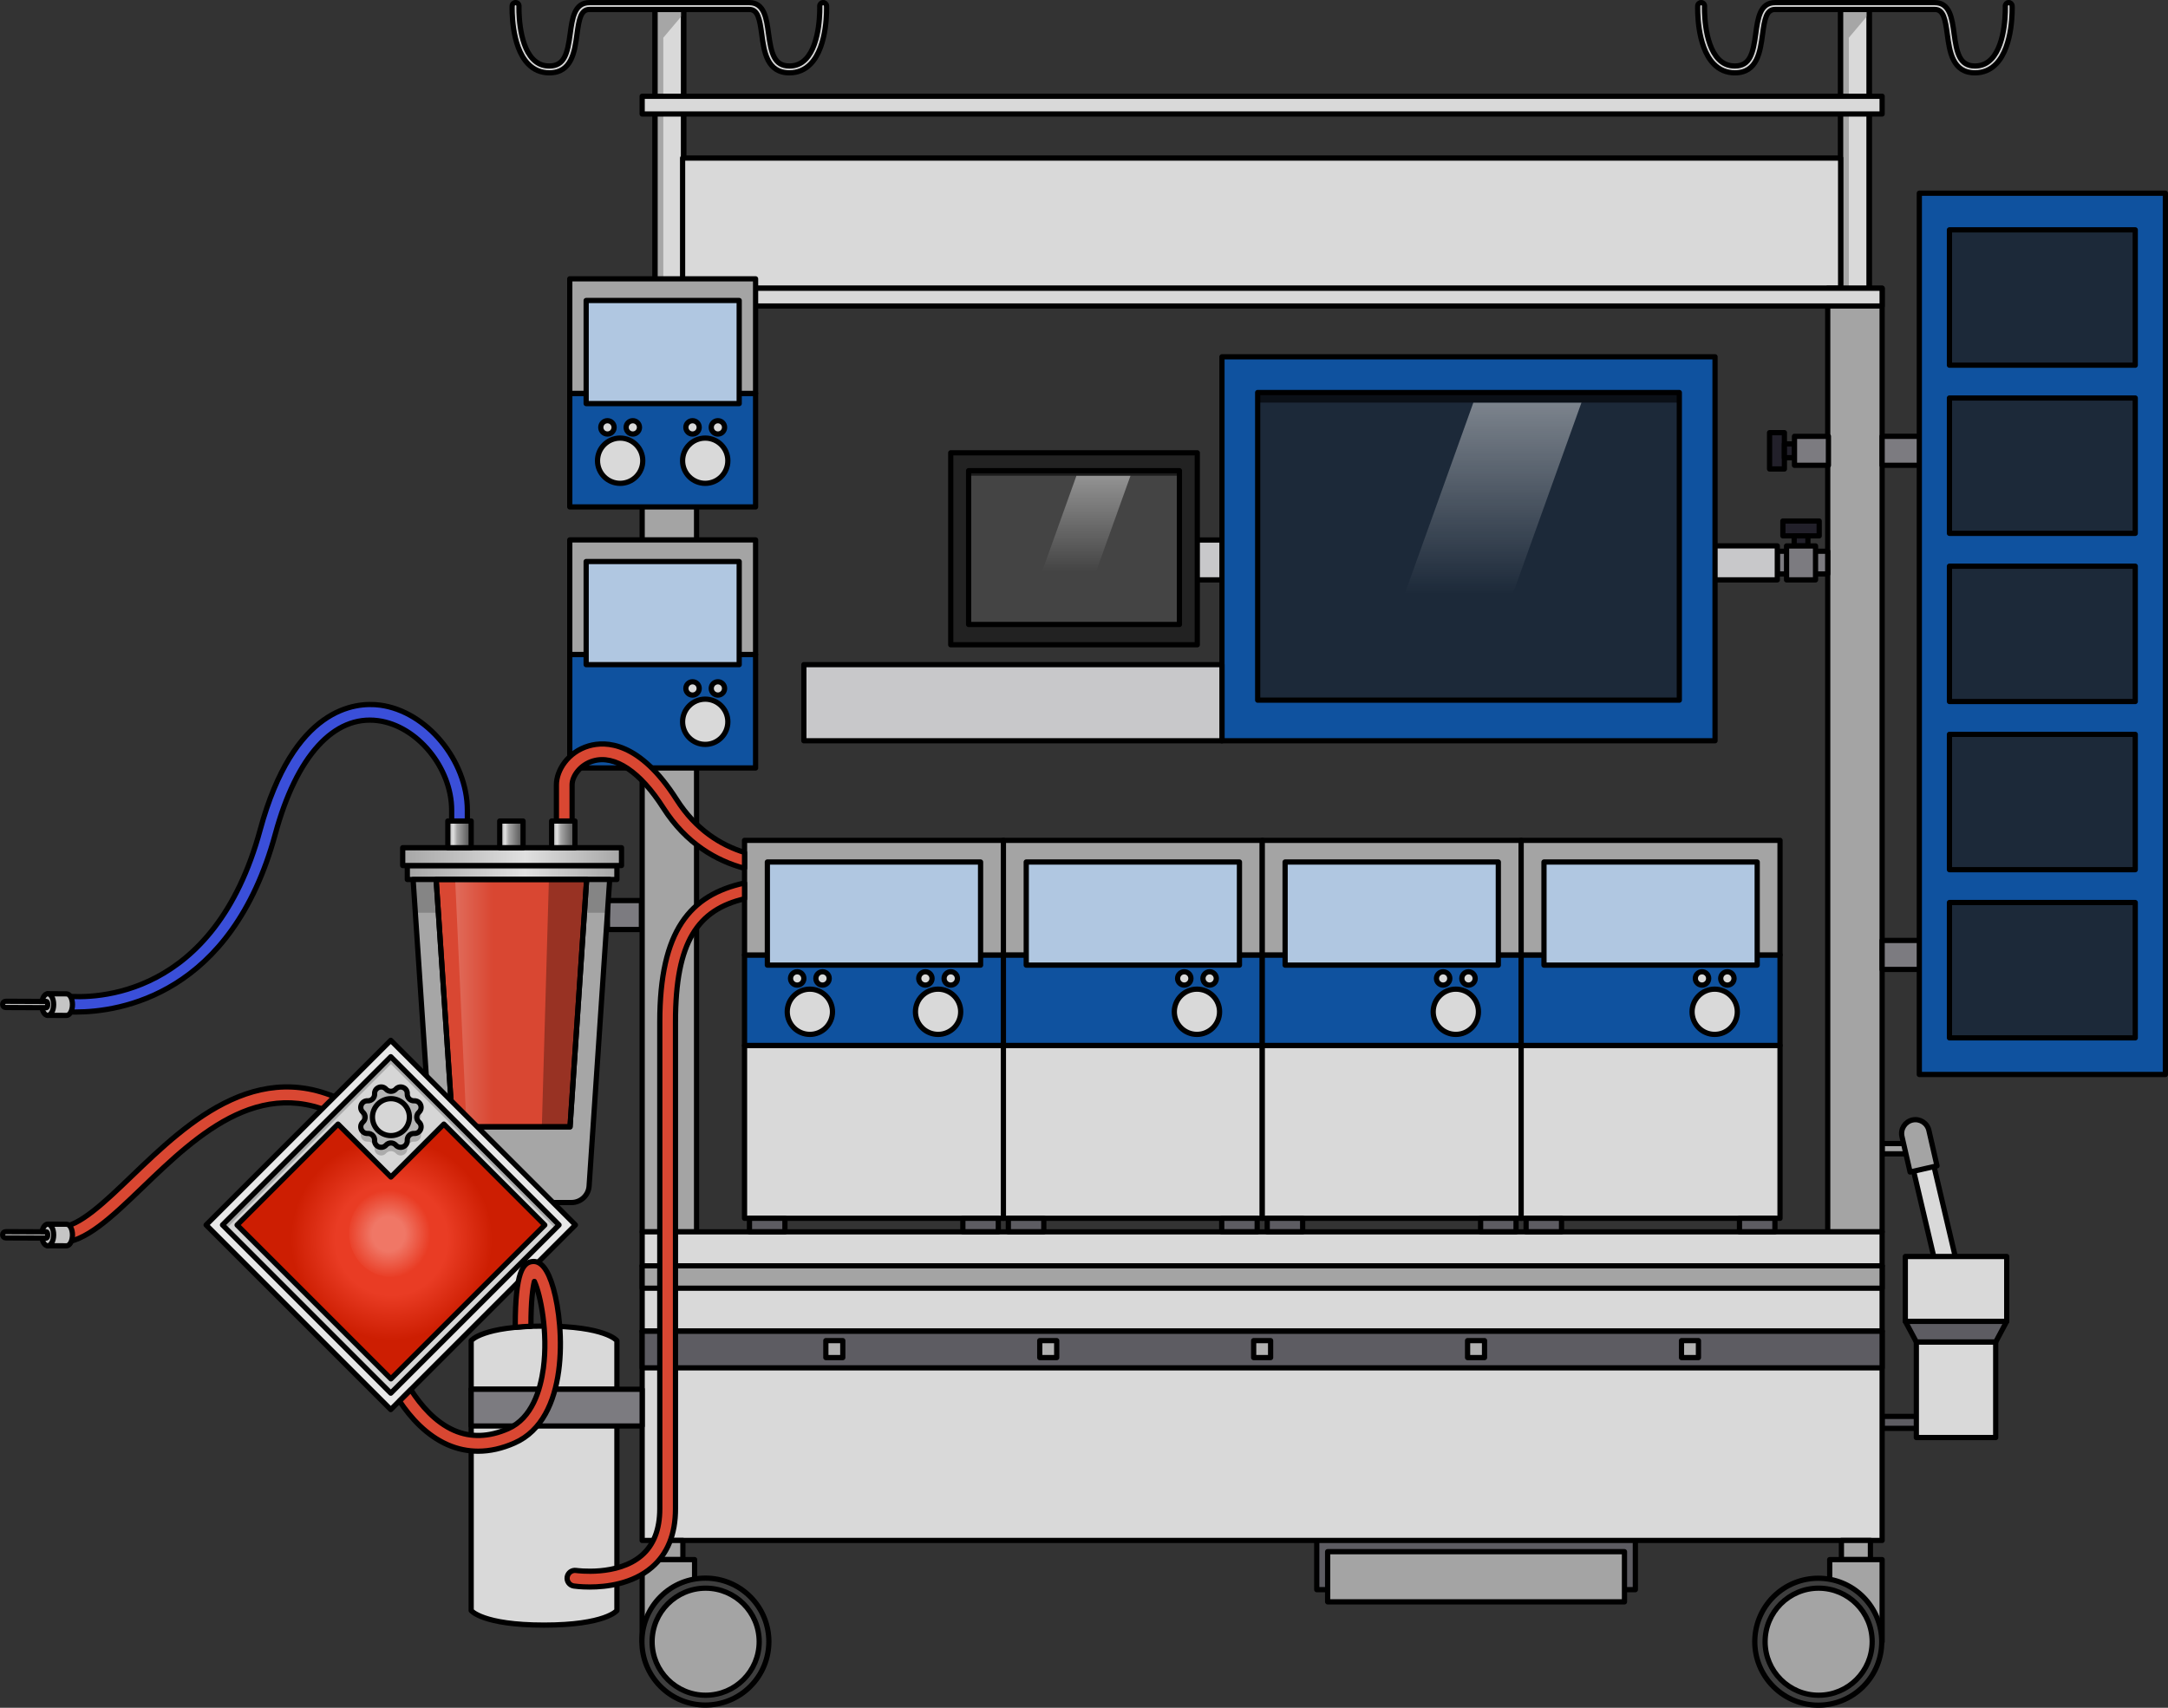 <?xml version="1.0" encoding="utf-8"?>
<!-- Generator: Adobe Illustrator 24.0.1, SVG Export Plug-In . SVG Version: 6.00 Build 0)  -->
<svg version="1.1" id="Camada_1" xmlns="http://www.w3.org/2000/svg" xmlns:xlink="http://www.w3.org/1999/xlink" x="0px" y="0px"
	 width="414.378px" height="326.489px" viewBox="0 0 414.378 326.489" enable-background="new 0 0 414.378 326.489"
	 xml:space="preserve">
<rect x="0" y="0" width="414.378" height="326.489" fill="#333333" stroke="none"/>
<g>
	<g>
		<path fill="#D94732" d="M11.48,237.578c-0.828,0-1.5-0.671-1.5-1.5s0.672-1.5,1.5-1.5c3.577,0,8.486-4.721,13.684-9.718
			c10.717-10.304,25.39-24.414,43.749-12.548c0.695,0.45,0.895,1.378,0.445,2.074c-0.449,0.696-1.379,0.894-2.074,0.445
			c-16.362-10.578-29.49,2.047-40.041,12.191C21.353,232.686,16.265,237.578,11.48,237.578z"/>
	</g>
	<g>
		<path fill="none" stroke="#000000" stroke-miterlimit="10" d="M11.48,237.578c-0.828,0-1.5-0.671-1.5-1.5s0.672-1.5,1.5-1.5
			c3.577,0,8.486-4.721,13.684-9.718c10.717-10.304,25.39-24.414,43.749-12.548c0.695,0.45,0.895,1.378,0.445,2.074
			c-0.449,0.696-1.379,0.894-2.074,0.445c-16.362-10.578-29.49,2.047-40.041,12.191C21.353,232.686,16.265,237.578,11.48,237.578z"
			/>
	</g>
	<g>
		<g>
			<path fill="#3A4FD9" d="M89.328,154.896v4.86c0,0.83-0.67,1.5-1.5,1.5s-1.5-0.67-1.5-1.5v-4.86c0-8.12-6.57-16.12-14.06-17.12
				c-8.44-1.13-15.6,6.76-19.64,21.64c-8.38,30.87-29.72,34.05-38.16,34.06c-0.74,0-1.38-0.02-1.9-0.06v-2.98
				c5.4,0.48,28.38,0.55,37.16-31.8c6.36-23.42,18.16-24.47,22.94-23.83C81.538,135.986,89.328,145.376,89.328,154.896z"/>
		</g>
		<g>
			<path fill="none" stroke="#000000" stroke-linecap="round" stroke-linejoin="round" stroke-miterlimit="10" d="M12.568,190.436
				c5.4,0.48,28.38,0.55,37.16-31.8c6.36-23.42,18.16-24.47,22.94-23.83c8.87,1.18,16.66,10.57,16.66,20.09v4.86
				c0,0.83-0.67,1.5-1.5,1.5s-1.5-0.67-1.5-1.5v-4.86c0-8.12-6.57-16.12-14.06-17.12c-8.44-1.13-15.6,6.76-19.64,21.64
				c-8.38,30.87-29.72,34.05-38.16,34.06c-0.74,0-1.38-0.02-1.9-0.06"/>
		</g>
	</g>
	
		<rect x="226.798" y="103.236" fill="#C8C8CA" stroke="#000000" stroke-linecap="round" stroke-linejoin="round" stroke-miterlimit="10" width="8.4" height="7.623"/>
	
		<rect x="359.738" y="270.782" fill="#5D5C62" stroke="#000000" stroke-linecap="round" stroke-linejoin="round" stroke-miterlimit="10" width="10.736" height="2.289"/>
	
		<rect x="359.738" y="218.622" fill="#A4A4A4" stroke="#000000" stroke-linecap="round" stroke-linejoin="round" stroke-miterlimit="10" width="9.437" height="1.963"/>
	<path fill="#D9D9D9" stroke="#000000" stroke-linecap="round" stroke-linejoin="round" stroke-miterlimit="10" d="M372.073,243.999
		c-0.906,0-1.728-0.621-1.944-1.542l-5.797-24.618c-0.254-1.075,0.413-2.152,1.488-2.405c1.064-0.253,2.15,0.413,2.404,1.488
		l5.797,24.618c0.254,1.075-0.413,2.152-1.488,2.405C372.379,243.981,372.225,243.999,372.073,243.999z"/>
	<g>
		<g>
			<g>
				<g>
					
						<rect x="351.807" y="1.769" fill="#D9D9D9" stroke="#000000" stroke-linecap="round" stroke-linejoin="round" stroke-miterlimit="10" width="5.463" height="90.913"/>
					<polygon fill="#A6A6A6" points="357.27,2.598 353.375,7.212 353.375,92.682 351.432,92.682 351.807,1.807 357.27,1.807 					
						"/>
					
						<rect x="351.807" y="1.769" fill="none" stroke="#000000" stroke-linecap="round" stroke-linejoin="round" stroke-miterlimit="10" width="5.463" height="90.913"/>
					<rect x="351.432" y="92.682" fill="#7D878E" width="6.419" height="192.925"/>
					<rect x="351.432" y="92.682" fill="#57646D" width="1.828" height="192.925"/>
					
						<rect x="351.432" y="92.682" fill="none" stroke="#050000" stroke-linecap="round" stroke-linejoin="round" stroke-miterlimit="10" width="6.419" height="192.925"/>
					<path fill="#D9D9D9" stroke="#000000" stroke-linecap="round" stroke-linejoin="round" stroke-miterlimit="10" d="
						M324.49,1.128c0.014-0.36,0.323-0.644,0.679-0.627c0.36,0.013,0.642,0.317,0.628,0.678c-0.004,0.07-0.234,7.102,2.668,10.116
						c0.857,0.89,1.881,1.323,3.125,1.323c2.936,0,3.488-2.457,3.994-6.204c0.393-2.907,0.799-5.914,3.695-5.914h12.031h6.455
						h12.031c2.898,0,3.303,3.006,3.695,5.914c0.507,3.747,1.057,6.204,3.993,6.204c1.246,0,2.269-0.433,3.125-1.323
						c2.902-3.014,2.672-10.045,2.669-10.116c-0.014-0.361,0.268-0.664,0.629-0.678c0.353-0.017,0.663,0.267,0.678,0.627
						c0.011,0.311,0.256,7.655-3.032,11.071c-1.101,1.145-2.47,1.725-4.068,1.725c-4.298,0-4.849-4.067-5.288-7.336
						c-0.4-2.964-0.73-4.781-2.4-4.781h-12.031h-6.455H339.28c-1.67,0-2,1.817-2.4,4.781c-0.44,3.269-0.99,7.336-5.289,7.336
						c-1.598,0-2.967-0.58-4.066-1.725C324.235,8.784,324.479,1.439,324.49,1.128z"/>
				</g>
			</g>
		</g>
		<g>
			<g>
				<g>
					
						<rect x="125.207" y="1.769" fill="#D9D9D9" stroke="#000000" stroke-linecap="round" stroke-linejoin="round" stroke-miterlimit="10" width="5.463" height="90.913"/>
					<polygon fill="#A6A6A6" points="130.67,2.598 126.775,7.212 126.775,92.682 124.832,92.682 125.207,1.807 130.67,1.807 					
						"/>
					
						<rect x="125.207" y="1.769" fill="none" stroke="#000000" stroke-linecap="round" stroke-linejoin="round" stroke-miterlimit="10" width="5.463" height="90.913"/>
					<rect x="124.832" y="92.682" fill="#7D878E" width="6.419" height="192.925"/>
					<rect x="124.832" y="92.682" fill="#57646D" width="1.828" height="192.925"/>
					
						<rect x="124.832" y="92.682" fill="none" stroke="#050000" stroke-linecap="round" stroke-linejoin="round" stroke-miterlimit="10" width="6.419" height="192.925"/>
					<path fill="#D9D9D9" stroke="#000000" stroke-linecap="round" stroke-linejoin="round" stroke-miterlimit="10" d="M97.89,1.128
						c0.014-0.36,0.323-0.644,0.679-0.627c0.36,0.013,0.642,0.317,0.628,0.678c-0.004,0.07-0.234,7.102,2.668,10.116
						c0.857,0.89,1.881,1.323,3.125,1.323c2.936,0,3.488-2.457,3.994-6.204c0.392-2.907,0.799-5.914,3.695-5.914h12.031h6.455
						h12.031c2.898,0,3.303,3.006,3.695,5.914c0.507,3.747,1.057,6.204,3.993,6.204c1.246,0,2.269-0.433,3.125-1.323
						c2.902-3.014,2.672-10.045,2.669-10.116c-0.014-0.361,0.268-0.664,0.629-0.678c0.354-0.017,0.663,0.267,0.678,0.627
						c0.011,0.311,0.256,7.655-3.032,11.071c-1.101,1.145-2.47,1.725-4.068,1.725c-4.298,0-4.849-4.067-5.288-7.336
						c-0.4-2.964-0.73-4.781-2.4-4.781h-12.031h-6.455H112.68c-1.67,0-2,1.817-2.4,4.781c-0.44,3.269-0.99,7.336-5.289,7.336
						c-1.598,0-2.967-0.58-4.066-1.725C97.635,8.784,97.879,1.439,97.89,1.128z"/>
				</g>
			</g>
		</g>
	</g>
	
		<rect x="130.466" y="30.216" fill="#D9D9D9" stroke="#000000" stroke-linecap="round" stroke-linejoin="round" stroke-miterlimit="10" width="221.341" height="24.892"/>
	<g>
		
			<rect x="251.676" y="294.313" fill="#5D5C62" stroke="#000000" stroke-linecap="round" stroke-linejoin="round" stroke-miterlimit="10" width="60.895" height="9.589"/>
		<g>
			
				<rect x="122.738" y="55.108" fill="#A4A4A4" stroke="#000000" stroke-linecap="round" stroke-linejoin="round" stroke-miterlimit="10" width="10.4" height="180.39"/>
			
				<rect x="349.338" y="55.108" fill="#A4A4A4" stroke="#000000" stroke-linecap="round" stroke-linejoin="round" stroke-miterlimit="10" width="10.4" height="180.39"/>
			
				<rect x="122.738" y="55.108" fill="#D9D9D9" stroke="#000000" stroke-linecap="round" stroke-linejoin="round" stroke-miterlimit="10" width="237" height="3.39"/>
			
				<rect x="122.738" y="18.403" fill="#D9D9D9" stroke="#000000" stroke-linecap="round" stroke-linejoin="round" stroke-miterlimit="10" width="237" height="3.39"/>
			
				<rect x="122.738" y="235.498" fill="#D9D9D9" stroke="#000000" stroke-linecap="round" stroke-linejoin="round" stroke-miterlimit="10" width="237" height="6.5"/>
			
				<rect x="122.738" y="241.998" fill="#D9D9D9" stroke="#000000" stroke-linecap="round" stroke-linejoin="round" stroke-miterlimit="10" width="237" height="12.5"/>
			
				<rect x="122.738" y="254.498" fill="#D9D9D9" stroke="#000000" stroke-linecap="round" stroke-linejoin="round" stroke-miterlimit="10" width="237" height="40"/>
			
				<rect x="122.738" y="254.498" fill="#5D5C62" stroke="#000000" stroke-linecap="round" stroke-linejoin="round" stroke-miterlimit="10" width="237" height="7"/>
		</g>
		<g>
			
				<rect x="124.977" y="294.498" fill="#A4A4A4" stroke="#000000" stroke-linecap="round" stroke-linejoin="round" stroke-miterlimit="10" width="5.544" height="3.662"/>
			
				<rect x="122.738" y="298.16" fill="#A4A4A4" stroke="#000000" stroke-linecap="round" stroke-linejoin="round" stroke-miterlimit="10" width="10.021" height="15.694"/>
			
				<ellipse transform="matrix(0.707 -0.707 0.707 0.707 -182.425 187.295)" fill="#3E3E3E" stroke="#000000" stroke-linecap="round" stroke-linejoin="round" stroke-miterlimit="10" cx="134.873" cy="313.854" rx="12.135" ry="12.135"/>
			
				<circle fill="#A4A4A4" stroke="#000000" stroke-linecap="round" stroke-linejoin="round" stroke-miterlimit="10" cx="134.873" cy="313.854" r="10.233"/>
		</g>
		<g>
			
				<rect x="351.955" y="294.498" transform="matrix(-1 -1.224647e-16 1.224647e-16 -1 709.455 592.658)" fill="#A4A4A4" stroke="#000000" stroke-linecap="round" stroke-linejoin="round" stroke-miterlimit="10" width="5.544" height="3.662"/>
			
				<rect x="349.717" y="298.16" transform="matrix(-1 -1.224647e-16 1.224647e-16 -1 709.455 612.014)" fill="#A4A4A4" stroke="#000000" stroke-linecap="round" stroke-linejoin="round" stroke-miterlimit="10" width="10.021" height="15.694"/>
			
				<ellipse transform="matrix(0.707 -0.707 0.707 0.707 -120.118 337.718)" fill="#3E3E3E" stroke="#000000" stroke-linecap="round" stroke-linejoin="round" stroke-miterlimit="10" cx="347.603" cy="313.854" rx="12.135" ry="12.135"/>
			
				<circle fill="#A4A4A4" stroke="#000000" stroke-linecap="round" stroke-linejoin="round" stroke-miterlimit="10" cx="347.603" cy="313.854" r="10.233"/>
		</g>
		<g>
			
				<rect x="157.847" y="256.298" fill="#B1B1B1" stroke="#000000" stroke-linecap="round" stroke-linejoin="round" stroke-miterlimit="10" width="3.239" height="3.239"/>
			
				<rect x="198.733" y="256.298" fill="#B1B1B1" stroke="#000000" stroke-linecap="round" stroke-linejoin="round" stroke-miterlimit="10" width="3.239" height="3.239"/>
			
				<rect x="239.618" y="256.298" fill="#B1B1B1" stroke="#000000" stroke-linecap="round" stroke-linejoin="round" stroke-miterlimit="10" width="3.239" height="3.239"/>
			
				<rect x="280.504" y="256.298" fill="#B1B1B1" stroke="#000000" stroke-linecap="round" stroke-linejoin="round" stroke-miterlimit="10" width="3.239" height="3.239"/>
			
				<rect x="321.39" y="256.298" fill="#B1B1B1" stroke="#000000" stroke-linecap="round" stroke-linejoin="round" stroke-miterlimit="10" width="3.239" height="3.239"/>
		</g>
		
			<rect x="122.738" y="241.998" fill="#A4A4A4" stroke="#000000" stroke-linecap="round" stroke-linejoin="round" stroke-miterlimit="10" width="237" height="4.277"/>
		
			<rect x="253.757" y="296.647" fill="#A4A4A4" stroke="#000000" stroke-linecap="round" stroke-linejoin="round" stroke-miterlimit="10" width="56.734" height="9.589"/>
	</g>
	<g>
		
			<rect x="336.171" y="84.766" transform="matrix(6.123234e-17 -1 1 6.123234e-17 253.458 425.826)" fill="#22202A" stroke="#000000" stroke-linecap="round" stroke-linejoin="round" stroke-miterlimit="10" width="6.941" height="2.836"/>
		
			<rect x="340.709" y="85.22" transform="matrix(6.123234e-17 -1 1 6.123234e-17 255.84 428.208)" fill="#22202A" stroke="#000000" stroke-linecap="round" stroke-linejoin="round" stroke-miterlimit="10" width="2.629" height="1.928"/>
		
			<rect x="343.461" y="82.941" transform="matrix(6.123234e-17 -1 1 6.123234e-17 260.047 432.415)" fill="#7C7B80" stroke="#000000" stroke-linecap="round" stroke-linejoin="round" stroke-miterlimit="10" width="5.539" height="6.486"/>
	</g>
	<g>
		
			<rect x="109.292" y="173.516" transform="matrix(6.123234e-17 -1 1 6.123234e-17 -62.171 287.696)" fill="#22202A" stroke="#000000" stroke-linecap="round" stroke-linejoin="round" stroke-miterlimit="10" width="6.941" height="2.836"/>
		
			<rect x="113.83" y="173.969" transform="matrix(6.123234e-17 -1 1 6.123234e-17 -59.789 290.078)" fill="#22202A" stroke="#000000" stroke-linecap="round" stroke-linejoin="round" stroke-miterlimit="10" width="2.629" height="1.928"/>
		
			<rect x="116.582" y="171.691" transform="matrix(6.123234e-17 -1 1 6.123234e-17 -55.582 294.286)" fill="#7C7B80" stroke="#000000" stroke-linecap="round" stroke-linejoin="round" stroke-miterlimit="10" width="5.539" height="6.486"/>
	</g>
	<g>
		
			<rect x="369.184" y="84.32" transform="matrix(-1.836970e-16 1 -1 -1.836970e-16 458.838 -286.472)" fill="#22202A" stroke="#000000" stroke-linecap="round" stroke-linejoin="round" stroke-miterlimit="10" width="6.941" height="3.726"/>
		
			<rect x="368.211" y="84.916" transform="matrix(-1.836970e-16 1 -1 -1.836970e-16 455.708 -283.343)" fill="#22202A" stroke="#000000" stroke-linecap="round" stroke-linejoin="round" stroke-miterlimit="10" width="2.629" height="2.533"/>
		
			<rect x="361.229" y="81.922" transform="matrix(-1.836970e-16 1 -1 -1.836970e-16 450.181 -277.816)" fill="#7C7B80" stroke="#000000" stroke-linecap="round" stroke-linejoin="round" stroke-miterlimit="10" width="5.539" height="8.521"/>
	</g>
	<g>
		
			<rect x="369.184" y="180.698" transform="matrix(-1.836970e-16 1 -1 -1.836970e-16 555.216 -190.094)" fill="#22202A" stroke="#000000" stroke-linecap="round" stroke-linejoin="round" stroke-miterlimit="10" width="6.941" height="3.726"/>
		
			<rect x="368.211" y="181.295" transform="matrix(-1.836970e-16 1 -1 -1.836970e-16 552.087 -186.964)" fill="#22202A" stroke="#000000" stroke-linecap="round" stroke-linejoin="round" stroke-miterlimit="10" width="2.629" height="2.533"/>
		
			<rect x="361.229" y="178.301" transform="matrix(-1.836970e-16 1 -1 -1.836970e-16 546.56 -181.438)" fill="#7C7B80" stroke="#000000" stroke-linecap="round" stroke-linejoin="round" stroke-miterlimit="10" width="5.539" height="8.521"/>
	</g>
	<g>
		
			<rect x="339.703" y="105.383" fill="#7C7B80" stroke="#000000" stroke-linecap="round" stroke-linejoin="round" stroke-miterlimit="10" width="9.635" height="4.345"/>
		
			<rect x="313.578" y="104.358" fill="#C8C8CA" stroke="#000000" stroke-linecap="round" stroke-linejoin="round" stroke-miterlimit="10" width="26.125" height="6.5"/>
		<g>
			
				<rect x="340.769" y="99.608" fill="#22202A" stroke="#000000" stroke-linecap="round" stroke-linejoin="round" stroke-miterlimit="10" width="6.941" height="2.836"/>
			
				<rect x="342.925" y="102.444" fill="#22202A" stroke="#000000" stroke-linecap="round" stroke-linejoin="round" stroke-miterlimit="10" width="2.629" height="1.928"/>
			
				<rect x="341.47" y="104.372" fill="#7C7B80" stroke="#000000" stroke-linecap="round" stroke-linejoin="round" stroke-miterlimit="10" width="5.539" height="6.486"/>
		</g>
	</g>
	<g>
		
			<rect x="108.902" y="75.212" fill="#0F529F" stroke="#000000" stroke-linecap="round" stroke-linejoin="round" stroke-miterlimit="10" width="35.516" height="21.698"/>
		<g>
			<path fill="#D9D9D9" stroke="#000000" stroke-linecap="round" stroke-linejoin="round" stroke-miterlimit="10" d="
				M139.116,88.078c0,2.389-1.936,4.325-4.325,4.325c-2.389,0-4.325-1.936-4.325-4.325c0-2.389,1.936-4.325,4.325-4.325
				C137.18,83.753,139.116,85.689,139.116,88.078z"/>
			<path fill="#D9D9D9" stroke="#000000" stroke-linecap="round" stroke-linejoin="round" stroke-miterlimit="10" d="
				M122.854,88.078c0,2.389-1.936,4.325-4.325,4.325c-2.389,0-4.325-1.936-4.325-4.325c0-2.389,1.936-4.325,4.325-4.325
				C120.917,83.753,122.854,85.689,122.854,88.078z"/>
			<g>
				
					<circle fill="#D9D9D9" stroke="#000000" stroke-linecap="round" stroke-linejoin="round" stroke-miterlimit="10" cx="137.215" cy="81.703" r="1.275"/>
				<path fill="#D9D9D9" stroke="#000000" stroke-linecap="round" stroke-linejoin="round" stroke-miterlimit="10" d="
					M133.642,81.703c0,0.704-0.571,1.275-1.275,1.275c-0.704,0-1.275-0.571-1.275-1.275c0-0.704,0.571-1.275,1.275-1.275
					C133.072,80.428,133.642,80.999,133.642,81.703z"/>
			</g>
			<g>
				
					<circle fill="#D9D9D9" stroke="#000000" stroke-linecap="round" stroke-linejoin="round" stroke-miterlimit="10" cx="120.952" cy="81.703" r="1.275"/>
				
					<circle fill="#D9D9D9" stroke="#000000" stroke-linecap="round" stroke-linejoin="round" stroke-miterlimit="10" cx="116.105" cy="81.703" r="1.275"/>
			</g>
		</g>
		
			<rect x="108.902" y="53.306" fill="#A4A4A4" stroke="#000000" stroke-linecap="round" stroke-linejoin="round" stroke-miterlimit="10" width="35.516" height="21.906"/>
		
			<rect x="112.034" y="57.446" fill="#B0C7E1" stroke="#000000" stroke-linecap="round" stroke-linejoin="round" stroke-miterlimit="10" width="29.252" height="19.71"/>
	</g>
	<g>
		
			<rect x="108.902" y="125.12" fill="#0F529F" stroke="#000000" stroke-linecap="round" stroke-linejoin="round" stroke-miterlimit="10" width="35.516" height="21.698"/>
		<g>
			
				<circle fill="#D9D9D9" stroke="#000000" stroke-linecap="round" stroke-linejoin="round" stroke-miterlimit="10" cx="134.791" cy="137.986" r="4.325"/>
			<g>
				
					<circle fill="#D9D9D9" stroke="#000000" stroke-linecap="round" stroke-linejoin="round" stroke-miterlimit="10" cx="137.215" cy="131.611" r="1.275"/>
				<path fill="#D9D9D9" stroke="#000000" stroke-linecap="round" stroke-linejoin="round" stroke-miterlimit="10" d="
					M133.642,131.611c0,0.704-0.571,1.275-1.275,1.275c-0.704,0-1.275-0.571-1.275-1.275c0-0.704,0.571-1.275,1.275-1.275
					C133.072,130.336,133.642,130.907,133.642,131.611z"/>
			</g>
		</g>
		
			<rect x="108.902" y="103.214" fill="#A4A4A4" stroke="#000000" stroke-linecap="round" stroke-linejoin="round" stroke-miterlimit="10" width="35.516" height="21.906"/>
		
			<rect x="112.034" y="107.354" fill="#B0C7E1" stroke="#000000" stroke-linecap="round" stroke-linejoin="round" stroke-miterlimit="10" width="29.252" height="19.71"/>
	</g>
	<g>
		<g>
			
				<rect x="142.306" y="199.862" fill="#D9D9D9" stroke="#000000" stroke-linecap="round" stroke-linejoin="round" stroke-miterlimit="10" width="49.479" height="33.048"/>
			
				<rect x="142.306" y="182.563" fill="#0F529F" stroke="#000000" stroke-linecap="round" stroke-linejoin="round" stroke-miterlimit="10" width="49.479" height="17.299"/>
			<g>
				<path fill="#D9D9D9" stroke="#000000" stroke-linecap="round" stroke-linejoin="round" stroke-miterlimit="10" d="
					M183.623,193.428c0,2.389-1.936,4.325-4.325,4.325s-4.325-1.936-4.325-4.325s1.936-4.325,4.325-4.325
					S183.623,191.04,183.623,193.428z"/>
				<path fill="#D9D9D9" stroke="#000000" stroke-linecap="round" stroke-linejoin="round" stroke-miterlimit="10" d="
					M159.118,193.428c0,2.389-1.936,4.325-4.325,4.325c-2.389,0-4.325-1.936-4.325-4.325s1.936-4.325,4.325-4.325
					C157.182,189.103,159.118,191.04,159.118,193.428z"/>
				<g>
					
						<circle fill="#D9D9D9" stroke="#000000" stroke-linecap="round" stroke-linejoin="round" stroke-miterlimit="10" cx="181.721" cy="187.053" r="1.275"/>
					<path fill="#D9D9D9" stroke="#000000" stroke-linecap="round" stroke-linejoin="round" stroke-miterlimit="10" d="
						M178.149,187.053c0,0.704-0.571,1.275-1.275,1.275c-0.704,0-1.275-0.571-1.275-1.275s0.571-1.275,1.275-1.275
						C177.578,185.778,178.149,186.349,178.149,187.053z"/>
				</g>
				<g>
					<path fill="#D9D9D9" stroke="#000000" stroke-linecap="round" stroke-linejoin="round" stroke-miterlimit="10" d="
						M158.491,187.053c0,0.704-0.571,1.275-1.275,1.275c-0.704,0-1.275-0.571-1.275-1.275s0.571-1.275,1.275-1.275
						C157.921,185.778,158.491,186.349,158.491,187.053z"/>
					
						<circle fill="#D9D9D9" stroke="#000000" stroke-linecap="round" stroke-linejoin="round" stroke-miterlimit="10" cx="152.37" cy="187.053" r="1.275"/>
				</g>
			</g>
			
				<rect x="142.308" y="160.656" fill="#A4A4A4" stroke="#000000" stroke-linecap="round" stroke-linejoin="round" stroke-miterlimit="10" width="49.48" height="21.91"/>
			
				<rect x="146.669" y="164.796" fill="#B0C7E1" stroke="#000000" stroke-linecap="round" stroke-linejoin="round" stroke-miterlimit="10" width="40.753" height="19.71"/>
			
				<rect x="143.25" y="232.91" fill="#5D5C62" stroke="#000000" stroke-linecap="round" stroke-linejoin="round" stroke-miterlimit="10" width="6.775" height="2.575"/>
			
				<rect x="184.035" y="232.91" fill="#5D5C62" stroke="#000000" stroke-linecap="round" stroke-linejoin="round" stroke-miterlimit="10" width="6.775" height="2.575"/>
		</g>
		<g>
			
				<rect x="191.785" y="199.862" fill="#D9D9D9" stroke="#000000" stroke-linecap="round" stroke-linejoin="round" stroke-miterlimit="10" width="49.479" height="33.048"/>
			
				<rect x="191.785" y="182.563" fill="#0F529F" stroke="#000000" stroke-linecap="round" stroke-linejoin="round" stroke-miterlimit="10" width="49.479" height="17.299"/>
			<g>
				<path fill="#D9D9D9" stroke="#000000" stroke-linecap="round" stroke-linejoin="round" stroke-miterlimit="10" d="
					M233.102,193.428c0,2.389-1.936,4.325-4.325,4.325s-4.325-1.936-4.325-4.325s1.936-4.325,4.325-4.325
					S233.102,191.04,233.102,193.428z"/>
				<g>
					
						<circle fill="#D9D9D9" stroke="#000000" stroke-linecap="round" stroke-linejoin="round" stroke-miterlimit="10" cx="231.201" cy="187.053" r="1.275"/>
					
						<circle fill="#D9D9D9" stroke="#000000" stroke-linecap="round" stroke-linejoin="round" stroke-miterlimit="10" cx="226.354" cy="187.053" r="1.275"/>
				</g>
			</g>
			
				<rect x="191.785" y="160.656" fill="#A4A4A4" stroke="#000000" stroke-linecap="round" stroke-linejoin="round" stroke-miterlimit="10" width="49.479" height="21.906"/>
			
				<rect x="196.148" y="164.796" fill="#B0C7E1" stroke="#000000" stroke-linecap="round" stroke-linejoin="round" stroke-miterlimit="10" width="40.753" height="19.71"/>
			
				<rect x="192.729" y="232.91" fill="#5D5C62" stroke="#000000" stroke-linecap="round" stroke-linejoin="round" stroke-miterlimit="10" width="6.775" height="2.575"/>
			
				<rect x="233.514" y="232.91" fill="#5D5C62" stroke="#000000" stroke-linecap="round" stroke-linejoin="round" stroke-miterlimit="10" width="6.775" height="2.575"/>
		</g>
		<g>
			
				<rect x="241.265" y="199.862" fill="#D9D9D9" stroke="#000000" stroke-linecap="round" stroke-linejoin="round" stroke-miterlimit="10" width="49.479" height="33.048"/>
			
				<rect x="241.265" y="182.563" fill="#0F529F" stroke="#000000" stroke-linecap="round" stroke-linejoin="round" stroke-miterlimit="10" width="49.479" height="17.299"/>
			<g>
				<path fill="#D9D9D9" stroke="#000000" stroke-linecap="round" stroke-linejoin="round" stroke-miterlimit="10" d="
					M282.582,193.428c0,2.389-1.936,4.325-4.325,4.325c-2.389,0-4.325-1.936-4.325-4.325s1.936-4.325,4.325-4.325
					C280.645,189.103,282.582,191.04,282.582,193.428z"/>
				<g>
					<path fill="#D9D9D9" stroke="#000000" stroke-linecap="round" stroke-linejoin="round" stroke-miterlimit="10" d="
						M281.955,187.053c0,0.704-0.571,1.275-1.275,1.275c-0.704,0-1.275-0.571-1.275-1.275s0.571-1.275,1.275-1.275
						C281.384,185.778,281.955,186.349,281.955,187.053z"/>
					
						<circle fill="#D9D9D9" stroke="#000000" stroke-linecap="round" stroke-linejoin="round" stroke-miterlimit="10" cx="275.833" cy="187.053" r="1.275"/>
				</g>
			</g>
			
				<rect x="241.265" y="160.656" fill="#A4A4A4" stroke="#000000" stroke-linecap="round" stroke-linejoin="round" stroke-miterlimit="10" width="49.479" height="21.906"/>
			
				<rect x="245.628" y="164.796" fill="#B0C7E1" stroke="#000000" stroke-linecap="round" stroke-linejoin="round" stroke-miterlimit="10" width="40.753" height="19.71"/>
			
				<rect x="242.208" y="232.91" fill="#5D5C62" stroke="#000000" stroke-linecap="round" stroke-linejoin="round" stroke-miterlimit="10" width="6.775" height="2.575"/>
			
				<rect x="282.993" y="232.91" fill="#5D5C62" stroke="#000000" stroke-linecap="round" stroke-linejoin="round" stroke-miterlimit="10" width="6.775" height="2.575"/>
		</g>
		<g>
			
				<rect x="290.744" y="199.862" fill="#D9D9D9" stroke="#000000" stroke-linecap="round" stroke-linejoin="round" stroke-miterlimit="10" width="49.479" height="33.048"/>
			
				<rect x="290.744" y="182.563" fill="#0F529F" stroke="#000000" stroke-linecap="round" stroke-linejoin="round" stroke-miterlimit="10" width="49.479" height="17.299"/>
			<g>
				<path fill="#D9D9D9" stroke="#000000" stroke-linecap="round" stroke-linejoin="round" stroke-miterlimit="10" d="
					M332.061,193.428c0,2.389-1.936,4.325-4.325,4.325c-2.389,0-4.325-1.936-4.325-4.325s1.936-4.325,4.325-4.325
					C330.125,189.103,332.061,191.04,332.061,193.428z"/>
				<g>
					
						<circle fill="#D9D9D9" stroke="#000000" stroke-linecap="round" stroke-linejoin="round" stroke-miterlimit="10" cx="330.16" cy="187.053" r="1.275"/>
					
						<circle fill="#D9D9D9" stroke="#000000" stroke-linecap="round" stroke-linejoin="round" stroke-miterlimit="10" cx="325.313" cy="187.053" r="1.275"/>
				</g>
			</g>
			
				<rect x="290.744" y="160.656" fill="#A4A4A4" stroke="#000000" stroke-linecap="round" stroke-linejoin="round" stroke-miterlimit="10" width="49.479" height="21.906"/>
			
				<rect x="295.107" y="164.796" fill="#B0C7E1" stroke="#000000" stroke-linecap="round" stroke-linejoin="round" stroke-miterlimit="10" width="40.753" height="19.71"/>
			
				<rect x="291.688" y="232.91" fill="#5D5C62" stroke="#000000" stroke-linecap="round" stroke-linejoin="round" stroke-miterlimit="10" width="6.775" height="2.575"/>
			
				<rect x="332.473" y="232.91" fill="#5D5C62" stroke="#000000" stroke-linecap="round" stroke-linejoin="round" stroke-miterlimit="10" width="6.775" height="2.575"/>
		</g>
	</g>
	
		<rect x="364.169" y="240.21" fill="#D9D9D9" stroke="#000000" stroke-linecap="round" stroke-linejoin="round" stroke-miterlimit="10" width="19.384" height="12.401"/>
	
		<rect x="366.277" y="256.556" fill="#D9D9D9" stroke="#000000" stroke-linecap="round" stroke-linejoin="round" stroke-miterlimit="10" width="15.168" height="18.267"/>
	<polygon fill="#5D5C62" stroke="#000000" stroke-linecap="round" stroke-linejoin="round" stroke-miterlimit="10" points="
		381.446,256.556 366.277,256.556 364.169,252.611 383.553,252.611 	"/>
	<path fill="#A4A4A4" stroke="#000000" stroke-linecap="round" stroke-linejoin="round" stroke-miterlimit="10" d="M365.515,214.122
		c-1.421,0.325-2.31,1.741-1.985,3.163l1.552,6.779l5.147-1.178l-1.552-6.779C368.353,214.685,366.936,213.797,365.515,214.122z"/>
	<g>
		<g>
			<linearGradient id="SVGID_1_" gradientUnits="userSpaceOnUse" x1="77.852" y1="166.803" x2="117.912" y2="166.803">
				<stop  offset="0" style="stop-color:#A6A6A6"/>
				<stop  offset="0.56" style="stop-color:#E0E0E0"/>
				<stop  offset="1" style="stop-color:#A6A6A6"/>
			</linearGradient>
			<rect x="77.852" y="165.467" fill="url(#SVGID_1_)" width="40.06" height="2.671"/>
			<rect x="77.852" y="165.467" opacity="0.2" width="40.06" height="0.666"/>
			
				<rect x="77.852" y="165.467" fill="none" stroke="#000000" stroke-linecap="round" stroke-linejoin="round" stroke-miterlimit="10" width="40.06" height="2.671"/>
			<linearGradient id="SVGID_2_" gradientUnits="userSpaceOnUse" x1="76.971" y1="163.765" x2="118.793" y2="163.765">
				<stop  offset="0" style="stop-color:#A6A6A6"/>
				<stop  offset="0.56" style="stop-color:#E0E0E0"/>
				<stop  offset="1" style="stop-color:#A6A6A6"/>
			</linearGradient>
			<rect x="76.971" y="162.064" fill="url(#SVGID_2_)" width="41.822" height="3.404"/>
			
				<rect x="76.971" y="162.064" fill="none" stroke="#000000" stroke-linecap="round" stroke-linejoin="round" stroke-miterlimit="10" width="41.822" height="3.404"/>
			<path fill="#A6A6A6" d="M109.224,229.897H86.264c-1.78,0-3.255-1.379-3.374-3.155l-3.932-58.604h37.573l-3.932,58.604
				C112.479,228.517,111.004,229.897,109.224,229.897z"/>
			<polygon opacity="0.2" points="116.104,174.494 116.531,168.138 78.957,168.138 79.384,174.494 			"/>
			<path fill="none" stroke="#000000" stroke-linecap="round" stroke-linejoin="round" stroke-miterlimit="10" d="M109.224,229.897
				H86.264c-1.78,0-3.255-1.379-3.374-3.155l-3.932-58.604h37.573l-3.932,58.604C112.479,228.517,111.004,229.897,109.224,229.897z"
				/>
			<polygon fill="#D94732" stroke="#000000" stroke-linecap="round" stroke-linejoin="round" stroke-miterlimit="10" points="
				108.954,215.419 86.534,215.419 83.361,168.138 112.127,168.138 			"/>
			<linearGradient id="SVGID_3_" gradientUnits="userSpaceOnUse" x1="86.996" y1="191.779" x2="94.136" y2="191.779">
				<stop  offset="0" style="stop-color:#FFFFFF"/>
				<stop  offset="1" style="stop-color:#FFFFFF;stop-opacity:0"/>
			</linearGradient>
			<polygon opacity="0.2" fill="url(#SVGID_3_)" points="86.996,168.138 89.169,215.419 94.136,215.419 94.136,168.138 			"/>
			<polygon opacity="0.3" points="103.563,215.419 108.954,215.419 112.127,168.138 104.914,168.138 			"/>
			<polygon fill="none" stroke="#000000" stroke-linecap="round" stroke-linejoin="round" stroke-miterlimit="10" points="
				108.954,215.419 86.534,215.419 83.361,168.138 112.127,168.138 			"/>
		</g>
		<rect x="85.594" y="156.96" fill="#A6A6A6" width="4.462" height="5.104"/>
		<linearGradient id="SVGID_4_" gradientUnits="userSpaceOnUse" x1="95.513" y1="159.512" x2="99.975" y2="159.512">
			<stop  offset="0" style="stop-color:#A6A6A6"/>
			<stop  offset="0.234" style="stop-color:#E0E0E0"/>
			<stop  offset="0.395" style="stop-color:#A6A6A6"/>
			<stop  offset="1" style="stop-color:#4D4D4D"/>
		</linearGradient>
		<rect x="95.513" y="156.96" fill="url(#SVGID_4_)" width="4.462" height="5.104"/>
		<linearGradient id="SVGID_5_" gradientUnits="userSpaceOnUse" x1="105.431" y1="159.512" x2="109.894" y2="159.512">
			<stop  offset="0" style="stop-color:#A6A6A6"/>
			<stop  offset="0.234" style="stop-color:#E0E0E0"/>
			<stop  offset="0.395" style="stop-color:#A6A6A6"/>
			<stop  offset="1" style="stop-color:#4D4D4D"/>
		</linearGradient>
		<rect x="105.432" y="156.96" fill="url(#SVGID_5_)" width="4.462" height="5.104"/>
		<linearGradient id="SVGID_6_" gradientUnits="userSpaceOnUse" x1="85.594" y1="159.512" x2="90.056" y2="159.512">
			<stop  offset="0" style="stop-color:#A6A6A6"/>
			<stop  offset="0.234" style="stop-color:#E0E0E0"/>
			<stop  offset="0.395" style="stop-color:#A6A6A6"/>
			<stop  offset="1" style="stop-color:#4D4D4D"/>
		</linearGradient>
		<rect x="85.594" y="156.96" fill="url(#SVGID_6_)" width="4.462" height="5.104"/>
		
			<rect x="85.594" y="156.96" fill="none" stroke="#000000" stroke-linecap="round" stroke-linejoin="round" stroke-miterlimit="10" width="4.462" height="5.104"/>
		
			<rect x="95.513" y="156.96" fill="none" stroke="#000000" stroke-linecap="round" stroke-linejoin="round" stroke-miterlimit="10" width="4.462" height="5.104"/>
		
			<rect x="105.432" y="156.96" fill="none" stroke="#000000" stroke-linecap="round" stroke-linejoin="round" stroke-miterlimit="10" width="4.462" height="5.104"/>
	</g>
	<g>
		
			<rect x="233.558" y="68.213" fill="#0F529F" stroke="#000000" stroke-linecap="round" stroke-linejoin="round" stroke-miterlimit="10" width="94.244" height="73.403"/>
		<rect x="240.386" y="75.041" fill="#1C2939" width="80.588" height="58.809"/>
		<linearGradient id="SVGID_7_" gradientUnits="userSpaceOnUse" x1="283.774" y1="133.13" x2="283.774" y2="26.84">
			<stop  offset="0.184" style="stop-color:#FFFFFF;stop-opacity:0"/>
			<stop  offset="1" style="stop-color:#FFFFFF"/>
		</linearGradient>
		<polygon fill="url(#SVGID_7_)" points="285.939,122.497 265.278,122.497 281.61,76.966 302.271,76.966 		"/>
		<rect x="240.386" y="75.041" opacity="0.6" width="80.588" height="1.925"/>
		
			<rect x="240.386" y="75.041" fill="none" stroke="#000000" stroke-linecap="round" stroke-linejoin="round" stroke-miterlimit="10" width="80.588" height="58.809"/>
	</g>
	<g>
		
			<rect x="181.721" y="86.564" fill="#222222" stroke="#000000" stroke-linecap="round" stroke-linejoin="round" stroke-miterlimit="10" width="47.122" height="36.701"/>
		<rect x="185.135" y="89.978" fill="#444444" width="40.294" height="29.405"/>
		<linearGradient id="SVGID_8_" gradientUnits="userSpaceOnUse" x1="206.829" y1="119.022" x2="206.829" y2="65.877">
			<stop  offset="0.184" style="stop-color:#FFFFFF;stop-opacity:0"/>
			<stop  offset="1" style="stop-color:#FFFFFF"/>
		</linearGradient>
		<polygon fill="url(#SVGID_8_)" points="207.912,113.706 197.581,113.706 205.747,90.94 216.078,90.94 		"/>
		<rect x="185.135" y="89.978" opacity="0.6" width="40.294" height="0.962"/>
		
			<rect x="185.135" y="89.978" fill="none" stroke="#000000" stroke-linecap="round" stroke-linejoin="round" stroke-miterlimit="10" width="40.294" height="29.405"/>
	</g>
	<g>
		
			<rect x="366.846" y="36.936" fill="#0F529F" stroke="#000000" stroke-linecap="round" stroke-linejoin="round" stroke-miterlimit="10" width="47.031" height="168.48"/>
		<g>
			
				<rect x="372.606" y="43.94" fill="#1C2939" stroke="#000000" stroke-linecap="round" stroke-linejoin="round" stroke-miterlimit="10" width="35.511" height="25.872"/>
			
				<rect x="372.606" y="76.09" fill="#1C2939" stroke="#000000" stroke-linecap="round" stroke-linejoin="round" stroke-miterlimit="10" width="35.511" height="25.872"/>
			
				<rect x="372.606" y="108.241" fill="#1C2939" stroke="#000000" stroke-linecap="round" stroke-linejoin="round" stroke-miterlimit="10" width="35.511" height="25.872"/>
			
				<rect x="372.606" y="140.391" fill="#1C2939" stroke="#000000" stroke-linecap="round" stroke-linejoin="round" stroke-miterlimit="10" width="35.511" height="25.872"/>
			
				<rect x="372.606" y="172.541" fill="#1C2939" stroke="#000000" stroke-linecap="round" stroke-linejoin="round" stroke-miterlimit="10" width="35.511" height="25.872"/>
		</g>
	</g>
	
		<rect x="153.644" y="127.064" fill="#C8C8CA" stroke="#000000" stroke-linecap="round" stroke-linejoin="round" stroke-miterlimit="10" width="79.914" height="14.551"/>
	<g>
		<g>
			
				<rect x="49.76" y="209.236" transform="matrix(0.707 -0.707 0.707 0.707 -143.717 121.431)" fill="#E8E8E8" stroke="#000000" stroke-linecap="round" stroke-linejoin="round" stroke-miterlimit="10" width="49.923" height="49.923"/>
			
				<rect x="51.977" y="211.452" transform="matrix(0.707 -0.707 0.707 0.707 -143.717 121.431)" fill="#D6D6D6" stroke="#000000" stroke-linecap="round" stroke-linejoin="round" stroke-miterlimit="10" width="45.49" height="45.49"/>
			<path opacity="0.2" d="M79.163,212.011L79.163,212.011c1.181-0.06,1.785,1.396,0.907,2.189l0,0c-0.553,0.499-0.553,1.367,0,1.867
				l0,0c0.878,0.793,0.275,2.249-0.907,2.189l0,0c-0.744-0.038-1.358,0.576-1.32,1.32h0c0.06,1.181-1.396,1.785-2.189,0.907v0
				c-0.499-0.553-1.367-0.553-1.866,0l0,0c-0.793,0.878-2.249,0.275-2.189-0.907l0,0c0.038-0.744-0.576-1.358-1.32-1.32l0,0
				c-1.181,0.06-1.785-1.396-0.907-2.189l0,0c0.553-0.499,0.553-1.367,0-1.867l0,0c-0.878-0.793-0.275-2.249,0.907-2.189l0,0
				c0.744,0.038,1.358-0.576,1.32-1.32v0c-0.06-1.182,1.396-1.785,2.189-0.907h0c0.499,0.553,1.367,0.553,1.866,0l0,0
				c0.793-0.878,2.249-0.275,2.189,0.907l0,0C77.806,211.435,78.419,212.049,79.163,212.011z"/>
			<polygon opacity="0.2" points="74.721,203.415 106.196,234.889 106.888,234.197 74.721,202.031 42.555,234.197 43.247,234.889 
							"/>
			<radialGradient id="SVGID_9_" cx="74.844" cy="236.935" r="26.998" gradientUnits="userSpaceOnUse">
				<stop  offset="0" style="stop-color:#E93C24"/>
				<stop  offset="0.397" style="stop-color:#E93C24"/>
				<stop  offset="0.713" style="stop-color:#CD1E02"/>
			</radialGradient>
			
				<polygon fill="url(#SVGID_9_)" stroke="#000000" stroke-linecap="round" stroke-linejoin="round" stroke-miterlimit="10" points="
				74.721,225.02 64.606,214.904 45.313,234.197 74.721,263.606 104.13,234.197 84.837,214.904 			"/>
			<g>
				<path fill="#B4B4B4" stroke="#000000" stroke-linecap="round" stroke-linejoin="round" stroke-miterlimit="10" d="
					M79.163,210.449L79.163,210.449c1.181-0.06,1.785,1.396,0.907,2.189l0,0c-0.553,0.499-0.553,1.367,0,1.866l0,0
					c0.878,0.793,0.275,2.249-0.907,2.189l0,0c-0.744-0.038-1.358,0.576-1.32,1.32h0c0.06,1.181-1.396,1.785-2.189,0.907l0,0
					c-0.499-0.553-1.367-0.553-1.866,0h0c-0.793,0.878-2.249,0.275-2.189-0.907l0,0c0.038-0.744-0.576-1.358-1.32-1.32l0,0
					c-1.181,0.06-1.785-1.396-0.907-2.189l0,0c0.553-0.499,0.553-1.367,0-1.866l0,0c-0.878-0.793-0.275-2.249,0.907-2.189l0,0
					c0.744,0.038,1.358-0.576,1.32-1.32l0,0c-0.06-1.182,1.396-1.785,2.189-0.907h0c0.499,0.553,1.367,0.553,1.866,0l0,0
					c0.793-0.878,2.249-0.275,2.189,0.907h0C77.806,209.873,78.419,210.487,79.163,210.449z"/>
				
					<circle fill="#D6D6D6" stroke="#000000" stroke-linecap="round" stroke-linejoin="round" stroke-miterlimit="10" cx="74.721" cy="213.571" r="3.532"/>
			</g>
		</g>
		
			<radialGradient id="SVGID_10_" cx="886.974" cy="1066.669" r="6.086" gradientTransform="matrix(1.315 0 0 1.381 -1092.093 -1237.139)" gradientUnits="userSpaceOnUse">
			<stop  offset="0.397" style="stop-color:#FFFFFF"/>
			<stop  offset="1" style="stop-color:#FFFFFF;stop-opacity:0"/>
		</radialGradient>
		<ellipse opacity="0.3" fill="url(#SVGID_10_)" cx="74.721" cy="235.717" rx="8.006" ry="8.404"/>
	</g>
	<path fill="#D9D9D9" stroke="#000000" stroke-linecap="round" stroke-linejoin="round" stroke-miterlimit="10" d="M103.984,253.517
		c-11.777,0-13.928,2.782-13.928,2.782v51.598c0,0,2.151,2.782,13.928,2.782c11.777,0,13.928-2.782,13.928-2.782v-51.598
		C117.912,256.298,115.761,253.517,103.984,253.517z"/>
	
		<line fill="none" stroke="#000000" stroke-linecap="round" stroke-linejoin="round" stroke-miterlimit="10" x1="90.056" y1="265.596" x2="117.912" y2="265.596"/>
	
		<rect x="90.056" y="265.596" fill="#7C7B80" stroke="#000000" stroke-linecap="round" stroke-linejoin="round" stroke-miterlimit="10" width="32.682" height="7.02"/>
	<g>
		<path fill="#D94732" d="M98.348,275.866c-2.37,1.05-4.7,1.57-6.95,1.57c-2.01,0-3.95-0.41-5.83-1.23
			c-4.02-1.76-7.07-5.13-9.21-8.35l2.17-2.17c1.92,2.99,4.67,6.2,8.25,7.77c3.2,1.4,6.68,1.29,10.36-0.33
			c4.55-2,6.16-7.4,6.72-11.57c0.9-6.81-0.53-13.98-1.72-16.58c-0.3,1.17-0.66,3.62-0.66,8.54v0.03c-1.07,0.03-2.21,0.13-2.98,0.21
			c-0.01-0.08-0.02-0.16-0.02-0.24c0-10.45,1.53-12.1,3.19-12.33c1.7-0.24,3.06,1.44,4.11,5.15
			C107.848,253.646,108.858,271.246,98.348,275.866z"/>
	</g>
	<g>
		<path fill="none" stroke="#000000" stroke-linecap="round" stroke-linejoin="round" stroke-miterlimit="10" d="M98.348,275.866
			c-2.37,1.05-4.7,1.57-6.95,1.57c-2.01,0-3.95-0.41-5.83-1.23c-4.02-1.76-7.07-5.13-9.21-8.35l2.17-2.17
			c1.92,2.99,4.67,6.2,8.25,7.77c3.2,1.4,6.68,1.29,10.36-0.33c4.55-2,6.16-7.4,6.72-11.57c0.9-6.81-0.53-13.98-1.72-16.58
			c-0.3,1.17-0.66,3.62-0.66,8.54v0.03c-1.07,0.03-2.21,0.13-2.98,0.21c-0.01-0.08-0.02-0.16-0.02-0.24
			c0-10.45,1.53-12.1,3.19-12.33c1.7-0.24,3.06,1.44,4.11,5.15C107.848,253.646,108.858,271.246,98.348,275.866z"/>
	</g>
	<g>
		<path fill="#D94732" d="M142.308,168.806v3.02c-8.91,2.11-13.2,8.14-13.2,23.51v93.12c0,4.84-1.52,8.61-4.53,11.19
			c-3.68,3.17-8.69,3.75-11.87,3.75c-1.72,0-2.91-0.17-3.04-0.19c-0.82-0.13-1.38-0.89-1.26-1.71c0.13-0.82,0.89-1.38,1.71-1.26
			c0.08,0.01,7.89,1.12,12.52-2.87c2.3-1.99,3.47-4.99,3.47-8.91v-93.12C126.108,177.886,131.908,171.076,142.308,168.806z"/>
	</g>
	<g>
		<path fill="none" stroke="#000000" stroke-linecap="round" stroke-linejoin="round" stroke-miterlimit="10" d="M142.308,168.806
			v3.02c-8.91,2.11-13.2,8.14-13.2,23.51v93.12c0,4.84-1.52,8.61-4.53,11.19c-3.68,3.17-8.69,3.75-11.87,3.75
			c-1.72,0-2.91-0.17-3.04-0.19c-0.82-0.13-1.38-0.89-1.26-1.71c0.13-0.82,0.89-1.38,1.71-1.26c0.08,0.01,7.89,1.12,12.52-2.87
			c2.3-1.99,3.47-4.99,3.47-8.91v-93.12C126.108,177.886,131.908,171.076,142.308,168.806z"/>
	</g>
	<g>
		<path fill="#D94732" d="M142.308,162.966v3.04c-5.38-1.44-11.16-4.71-15.53-11.56c-4.4-6.9-9.28-10.18-13.4-8.97
			c-2.49,0.72-4.03,2.93-4.03,4.56v6.923h-3v-6.923c0-2.73,2.17-6.27,6.19-7.44c3.23-0.94,9.7-0.87,16.77,10.23
			C133.008,158.636,137.778,161.566,142.308,162.966z"/>
	</g>
	<g>
		<path fill="none" stroke="#000000" stroke-linecap="round" stroke-linejoin="round" stroke-miterlimit="10" d="M142.308,162.966
			v3.04c-5.38-1.44-11.16-4.71-15.53-11.56c-4.4-6.9-9.28-10.18-13.4-8.97c-2.49,0.72-4.03,2.93-4.03,4.56v6.923h-3v-6.923
			c0-2.73,2.17-6.27,6.19-7.44c3.23-0.94,9.7-0.87,16.77,10.23C133.008,158.636,137.778,161.566,142.308,162.966z"/>
	</g>
	<g>
		<path fill="#C5C5C5" stroke="#000000" stroke-linecap="round" stroke-linejoin="round" stroke-miterlimit="10" d="M13.852,192.068
			c0.005-1.14-0.501-2.066-1.128-2.069l-3.599-0.014l-0.017,4.129l3.599,0.014C13.335,194.13,13.848,193.208,13.852,192.068z"/>
		<path fill="#C5C5C5" stroke="#000000" stroke-linecap="round" stroke-linejoin="round" stroke-miterlimit="10" d="M9.108,194.114
			c-0.628-0.003-1.133-0.929-1.128-2.069c0.005-1.14,0.517-2.062,1.145-2.06c0.628,0.002,1.133,0.929,1.128,2.069
			C10.248,193.194,9.736,194.116,9.108,194.114z"/>
		<path fill="#C5C5C5" stroke="#000000" stroke-linecap="round" stroke-linejoin="round" stroke-miterlimit="10" d="M9.116,192.049
			c0.001-0.33-0.109-0.597-0.247-0.598l-7.771-0.031c-0.33-0.001-0.598,0.265-0.599,0.594c-0.001,0.33,0.265,0.598,0.594,0.599
			l7.77,0.031C9.002,192.645,9.115,192.379,9.116,192.049z"/>
	</g>
	<g>
		<path fill="#C5C5C5" stroke="#000000" stroke-linecap="round" stroke-linejoin="round" stroke-miterlimit="10" d="M13.852,236.113
			c0.005-1.14-0.501-2.066-1.128-2.069l-3.599-0.014l-0.017,4.129l3.599,0.014C13.335,238.176,13.848,237.253,13.852,236.113z"/>
		<path fill="#C5C5C5" stroke="#000000" stroke-linecap="round" stroke-linejoin="round" stroke-miterlimit="10" d="M9.108,238.159
			c-0.628-0.003-1.133-0.929-1.128-2.069c0.005-1.14,0.517-2.062,1.145-2.06c0.628,0.003,1.133,0.929,1.128,2.069
			C10.248,237.239,9.736,238.161,9.108,238.159z"/>
		<path fill="#C5C5C5" stroke="#000000" stroke-linecap="round" stroke-linejoin="round" stroke-miterlimit="10" d="M9.116,236.094
			c0.001-0.33-0.109-0.597-0.247-0.598l-7.771-0.031c-0.33-0.001-0.598,0.265-0.599,0.594c-0.001,0.329,0.265,0.598,0.594,0.599
			l7.77,0.031C9.002,236.69,9.115,236.424,9.116,236.094z"/>
	</g>
</g>
</svg>

